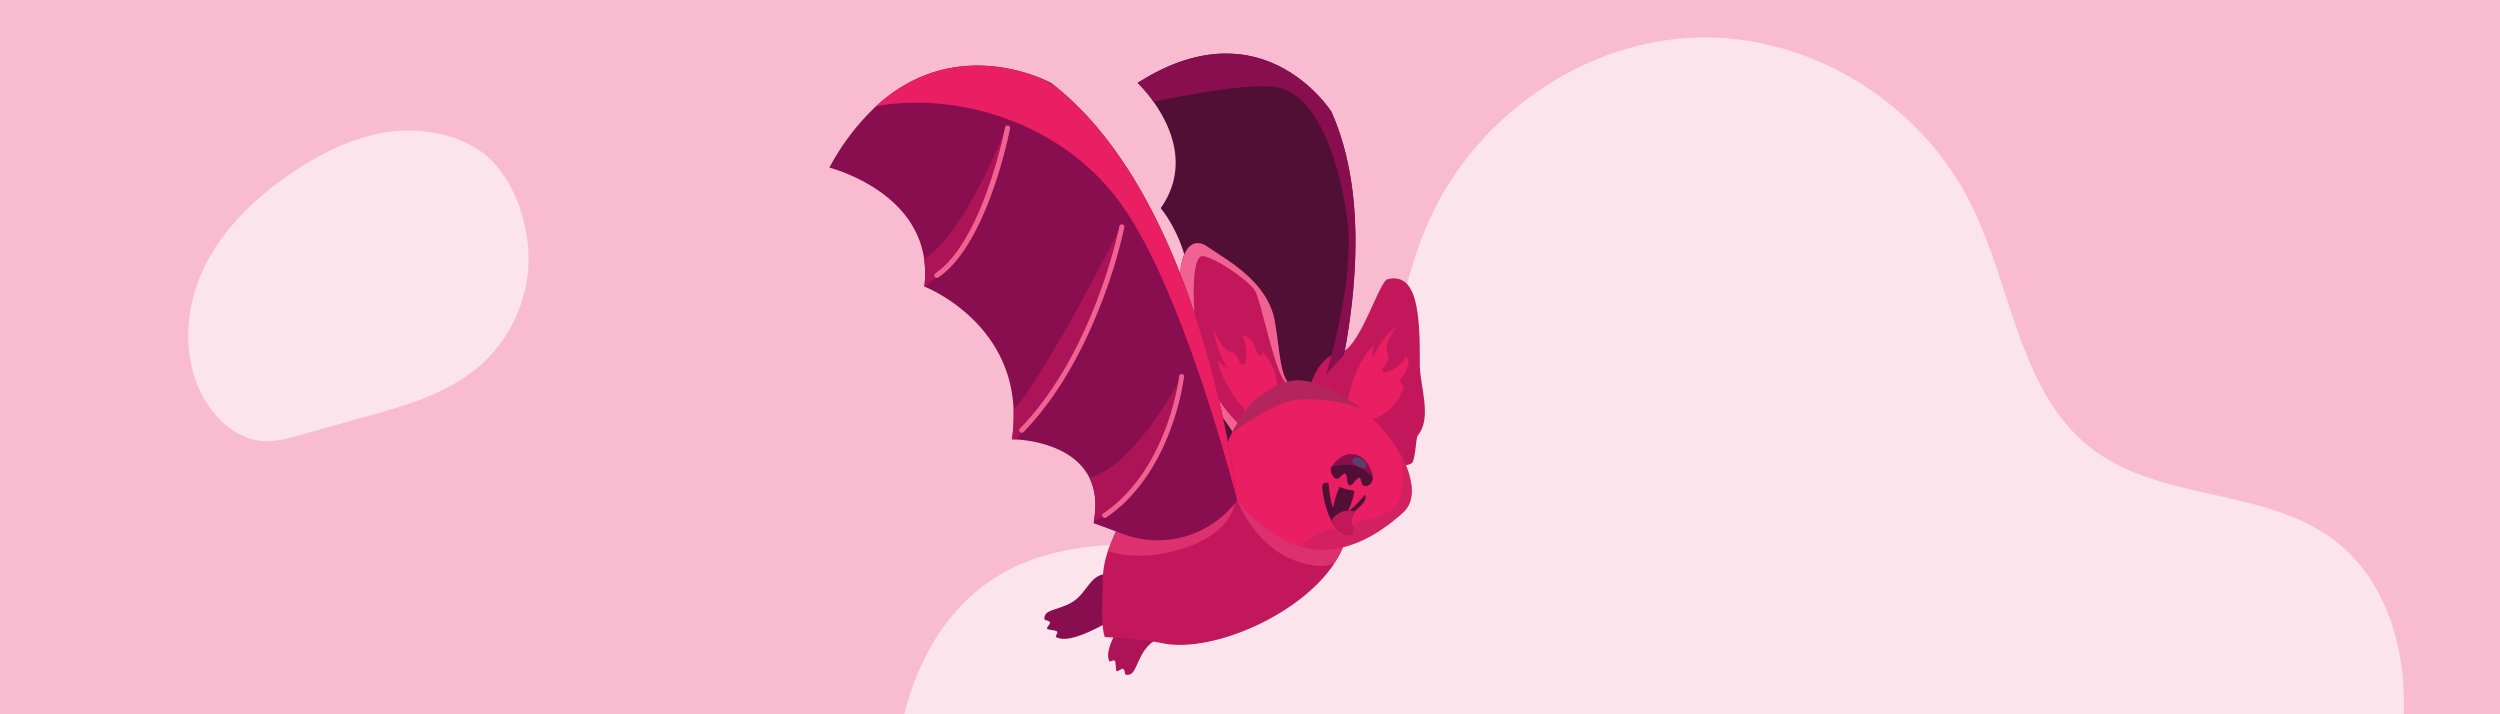 <?xml version="1.0" encoding="UTF-8"?> <svg xmlns="http://www.w3.org/2000/svg" viewBox="0 0 700 200"><defs><style>.cls-1{fill:#f8bbd0;}.cls-2{fill:#fce4ec;}.cls-3{fill:#510f36;}.cls-4{fill:#ad1457;}.cls-5{fill:#880e4f;}.cls-6{fill:#c2185b;}.cls-7{fill:#ec407a;opacity:0.63;}.cls-11,.cls-12,.cls-7,.cls-9{isolation:isolate;}.cls-8{fill:#e91e63;}.cls-9{fill:#465178;opacity:0.74;}.cls-10{fill:#f06292;}.cls-11,.cls-12{fill:#2e3752;}.cls-11{opacity:0.28;}.cls-12{opacity:0.12;}</style></defs><title>5</title><g id="Calque_2" data-name="Calque 2"><rect class="cls-1" y="-50" width="700" height="300"></rect></g><g id="Calque_1" data-name="Calque 1"><path class="cls-2" d="M668.49,225.16c8.64-25.64,6-58.11-15-74-19.76-14.85-49-10.61-68.37-26-19.61-15.56-21.84-44.73-33-67.5-14.23-29.1-45.59-48.21-77.31-47.14S412.55,32.9,399.63,62.91c-5.89,13.65-8.28,28.57-12.65,42.82s-11.3,28.54-23.43,36.76c-20.77,14.09-48.72,5.9-72.43,13.48-33.78,10.79-42.63,47.52-41.24,79.67.47,11,.81,21.89,1.39,32.63a77.88,77.88,0,0,0,7.12,8.89c10.52,11.32,26,19.19,41.26,16.6,7.38-1.26,14.23-4.85,21.65-5.89,19.93-2.81,37.37,12.88,50.31,28.29s26.71,33,46.57,36.21c19.65,3.17,38.08-8.9,55.12-19.21s38.2-19.55,56.12-10.89c12.46,6,19.58,19.05,27.84,30.18a126.76,126.76,0,0,0,31.18,29.46c16.18-27.23,25.81-58.19,41.16-86C642.63,272.28,659.85,250.78,668.49,225.16Z"></path><path class="cls-2" d="M147.85,75.88a40.3,40.3,0,0,1-13.67,26.67c-8.86,7.66-20.56,11-31.84,14.15L84,121.81c-3.43,1-6.93,1.91-10.48,1.67-6.17-.45-11.58-4.65-15.07-9.76-7.33-10.72-7.24-25.37-2-37.25S71.49,55.23,82.31,48c8.4-5.58,17.75-10.11,27.77-11.23,9.7-1.06,21.73,1.51,28.49,9.12C145.45,53.7,148.76,65.73,147.85,75.88Z"></path><g id="Layer_1" data-name="Layer 1"><path class="cls-3" d="M318.55,23.22A37,37,0,0,1,323,28.51c4.64,6.51,10.18,18.14,2,29.77,0,0,16.89,20.1,1.38,41.13,0,0,20,11.19,7.56,26.38l16.07,18.52,15.55-6.71a215.27,215.27,0,0,0,10.75-38.25c4-21.28,5.64-47.48-3.51-68C372.85,31.34,353.59.81,318.55,23.22Z"></path><path class="cls-4" d="M322,163.91S308.24,179.3,310.53,185c.23.59,1-.39,1.62,0,.35.2.19,2.76.49,2.92s1.51-.8,1.74-.7c.77.36.39,1.63.92,1.71,2.7.42,2.73-3.47,5.33-7.08,3.43-4.78,10.64-4.26,8.6-11.92S324.82,160.45,322,163.91Z"></path><path class="cls-5" d="M318,169.22s-16.74,12.09-22.19,9.22c-.57-.3.49-1,.2-1.61-.17-.37-2.73-.47-2.85-.8s.95-1.41.87-1.66c-.28-.79-1.58-.55-1.61-1.08-.13-2.74,3.74-2.36,7.6-4.56,5.12-2.91,5.35-10.13,12.76-7.31S321.71,166.8,318,169.22Z"></path><path class="cls-6" d="M376.11,153.09a26.08,26.08,0,0,1-2.31,4.37c-9.66,15-35.09,25.67-48.65,22.57a92.39,92.39,0,0,0-12.64-1.47c-1.87-.13-3.14-.17-3.14-.17s-1.13-2.07-.68-12.22c.18-3.87-.24-6.58,1.52-11.84,1.17-3.47,3.3-8.07,7.21-14.86.61-1.06,1.27-2.17,2-3.34,5-8.38,12.81-11.37,20.3-12,.73-.07,1.47-.11,2.2-.13,1,0,2,0,3,0,8.25.34,15.07,2.79,15.57,2.71a27.58,27.58,0,0,1,3.95,1.38,31.36,31.36,0,0,1,5.3,2.91c3.36,7,6.18,14.4,6.47,19.74A13.32,13.32,0,0,1,376.11,153.09Z"></path><path class="cls-7" d="M373.8,157.46a4.17,4.17,0,0,1-1,.53v0c-1.58.62-3.82.68-6.82,0-15.9-3.66-21.94-20.48-24.1-34,1,0,2,0,3,0,8.25.34,15.07,2.79,15.56,2.71a27.28,27.28,0,0,1,4,1.38,31.36,31.36,0,0,1,5.3,2.91c3.36,7.05,6.18,14.41,6.47,19.74a13.19,13.19,0,0,1-.06,2.35Z"></path><path class="cls-6" d="M397,121.9c-.62.8-.63,7.17-1.8,7.84-8.61,4.94-28-22.75-28-22.75.29-.64,2.5-7.52,8.11-8.33a4.05,4.05,0,0,0,.47-.12c5.18-1.81,10.44-19.82,12.76-20.36,8-1.89,9.12,8.59,9,23.62C397.47,107.9,401.12,116.83,397,121.9Z"></path><path class="cls-6" d="M357,90.32c1.41,8.66,1.42,13.5,3.44,16.56a7.45,7.45,0,0,0,2.53,2.4c4.08,2.47-12,10.48-16.13,12.45l-.93.47a69.53,69.53,0,0,0-9.22-12.11c-5.76-6.07-5.5-20.55-6.22-29s2.13-15.81,7.66-12S355.2,79,357,90.32Z"></path><path class="cls-8" d="M360.46,106.84v0a.31.31,0,0,1-.41.14L360,107A3.37,3.37,0,0,1,360.46,106.84Z"></path><path class="cls-8" d="M395.26,136.12c.31,3-.41,5.64-2.44,7.46-7.1,6.39-17.19,12.52-28.17,9.67a25.46,25.46,0,0,1-7.94-3.64c-9.45-6.33-14.23-12.8-13.3-24.23a13,13,0,0,1,1.35-3.79c.1-.25.23-.48.35-.74.41-.82.9-1.66,1.4-2.53,1.75-2.93,3.89-5.75,5.3-6.7,3-2.08,5.42-3.84,8.16-4.65a.3.3,0,0,0,.43,0,.27.27,0,0,0,.07-.08l0,0c2.77-.74,6-.45,10.53,1.46a41.06,41.06,0,0,1,9.91,5.94l.36.28a45.56,45.56,0,0,1,10.89,12.68A22.94,22.94,0,0,1,395.26,136.12Z"></path><path class="cls-5" d="M384.29,134.39a2.37,2.37,0,0,1-.25.62,2.07,2.07,0,0,1-1.37,1,1,1,0,0,1-1.34-.81c-.15-.44-.29-1.2-.66-1.44s-1,.63-1.35,1-.85,1.27-1.43,1.06-.6-1.09-.69-1.71-.11-1.32-.53-1.55c-.23-.14-.65.27-.85.42-.56.43-1,1.1-1.7,1-.44-.08-.74-.5-1-.93a2.19,2.19,0,0,1-.5-1.35,2.36,2.36,0,0,1,.26-1c0-.05.06-.11.08-.16A7.33,7.33,0,0,1,375.6,128a5,5,0,0,1,6.53.8,9.43,9.43,0,0,1,1.07,1.44,12.25,12.25,0,0,1,.62,1.26c.13.36.33.71.45,1.09a3.22,3.22,0,0,1,.1,1.27A2,2,0,0,1,384.29,134.39Z"></path><path class="cls-3" d="M384.29,134.39a2.37,2.37,0,0,1-.25.62,2.07,2.07,0,0,1-1.37,1,1,1,0,0,1-1.34-.81c-.15-.44-.29-1.2-.66-1.44s-1,.63-1.35,1-.85,1.27-1.43,1.06-.6-1.09-.69-1.71-.11-1.32-.53-1.55c-.23-.14-.65.27-.85.42-.56.43-1,1.1-1.7,1-.44-.08-.74-.5-1-.93a2.19,2.19,0,0,1-.5-1.35,2.36,2.36,0,0,1,.26-1c1.71-.55,7.45-1.93,11.49,3.12A2,2,0,0,1,384.29,134.39Z"></path><path class="cls-5" d="M382.24,129.09a1.45,1.45,0,0,0-.23-.19,9.36,9.36,0,0,0-2.67-1.36,3.75,3.75,0,0,0-1.73,0,2.79,2.79,0,0,0-1.5.82c-.15.18-.61,1.22,0,.9,1.48-.8,3.11.32,4.54.82a1.84,1.84,0,0,0,.9.14c.35-.05,1.05-.54.77-1A.35.35,0,0,0,382.24,129.09Z"></path><path class="cls-9" d="M382.46,129.62a3,3,0,0,0-.77-.82c-.76-.6-2-1.08-2.75-.31-1,1,1.16,2,1.83,2.31s1.47.44,1.78-.29A1,1,0,0,0,382.46,129.62Z"></path><path class="cls-10" d="M357,90.32c1.4,8.62,1.42,13.45,3.43,16.51v0a.29.29,0,0,1-.41.14A.16.16,0,0,1,360,107c-3-2.31-6.9-22.85-8.63-25.64s-10.87-9.15-14.54-9.64-3.15,18.17-.32,29.49a37.67,37.67,0,0,0,10,17.16c-.51.86-1,1.71-1.4,2.52a69.88,69.88,0,0,0-8.39-10.76c-5.76-6.08-5.5-20.56-6.23-29s2.13-15.82,7.67-12S355.2,79,357,90.32Z"></path><path class="cls-8" d="M349.86,116.2s-8-8.3-8.84-15.25c0,0,6.18,5.18,4.1,4.18-.76-.36-5.18-7.9-5.14-12.91,0,0,2,6.06,4.75,6.3,1.16.1,1.88,1.43,2.32,2.89a.87.87,0,0,0,1.71-.11c.36-2.3.43-5-.75-6.78a3.15,3.15,0,0,0-.24-.3s2.79-1.14,4.36,5c0,0,1.76,1.37,1.37-.71a15,15,0,0,1,4.09,11.22C357.31,117,349.86,116.2,349.86,116.2Z"></path><path class="cls-8" d="M377.42,112.84a.86.86,0,0,1-.09-.61c.39-1.88,2.63-11.54,7.21-15.34,0,0-.73,8.21-1.08,5.81-.13-.87,3.45-8.65,7.46-11.11,0,0-3.69,4.88-2.4,7.46.61,1.21-.23,2.66-1.28,3.85a.84.84,0,0,0,.85,1.37c2.13-.79,4.6-2.13,5.41-4.22a2.53,2.53,0,0,0,.12-.36c.06-.18,2.45,2-1.58,6.47,0,0-.06,1.18.44,1.32a.85.85,0,0,1,.51,1.09,13.64,13.64,0,0,1-6.31,7.79C381.5,119.29,378.18,114.17,377.42,112.84Z"></path><path class="cls-11" d="M381.26,114.52c-5-2.13-13.57-3.36-19.08-2.42-4.41.75-13.12,5.72-17.42,9.49.1-.25.23-.48.35-.74.41-.82.9-1.66,1.4-2.53,1.76-2.93,3.89-5.75,5.3-6.7,3-2.08,5.42-3.84,8.16-4.65a.31.31,0,0,0,.44,0l.06-.08,0,0c2.77-.74,6-.45,10.53,1.46a40.93,40.93,0,0,1,9.92,5.94A3.07,3.07,0,0,1,381.26,114.52Z"></path><path class="cls-12" d="M395.26,136.12c.31,3-.41,5.64-2.44,7.46-7.1,6.39-17.19,12.52-28.17,9.67,2.88-5.86,18.59-6.7,24.26-9.91,5.47-3.11,3.42-13.9,3.24-16.14A23.17,23.17,0,0,1,395.26,136.12Z"></path><path class="cls-3" d="M382.25,138.64c.75,1.45-1.63,3.3-2.28,3.93a3.26,3.26,0,0,0-.57.66,5,5,0,0,0-.7,4.27c.46,1.86-.12,3.21-3.45,1.26a7.29,7.29,0,0,1-2.48-2.95,26,26,0,0,1-2.52-9.49c-.1-1.95,2.46-.92,3.39-.58s1.95.8,2.93,1.14,2.28.39,3.4.7C380.67,137.75,381.83,137.88,382.25,138.64Z"></path><path class="cls-8" d="M371.93,134.67s.37,5.36,1.32,7.52c0,0,1.27-6.63,3.1-7.06S371.93,134.67,371.93,134.67Z"></path><path class="cls-8" d="M382.47,138.18s-3.18,3.92-5.07,5.09c0,0,2.65-5.72,1.51-7S382.47,138.18,382.47,138.18Z"></path><path class="cls-6" d="M379.41,143.23a5,5,0,0,0-.7,4.27c.45,1.86-.12,3.21-3.45,1.26a7.29,7.29,0,0,1-2.48-2.95A5.72,5.72,0,0,1,379.41,143.23Z"></path><path class="cls-7" d="M332.17,153.26c-9.53,3.34-17,2.55-22,1.08,1.17-3.47,3.3-8.07,7.21-14.86,8-3.16,25.27-9,28-4.22C345.43,135.26,350,147,332.17,153.26Z"></path><path class="cls-5" d="M232.23,46.94s23.66,5.92,26.53,25.53a28.81,28.81,0,0,1,.05,7.76l.23.09c2.51,1.05,23.9,10.7,24.77,34.53a44.33,44.33,0,0,1-.46,8.14s.44,0,1.2.05c3.88.24,16.05,1.73,20.5,10.76,1.51,3.07,2.13,7,1.24,12.07,0,.2-.08.39-.11.6l8.49,3.12a27.61,27.61,0,0,0,31.35-9l.32-.4c0-.08,0-.32-.06-.69h0c-.83-8.26-11.33-85-51.93-116.24,0,0-26.12-14.55-49,6.44A66,66,0,0,0,232.23,46.94Z"></path><path class="cls-8" d="M245.32,29.74c22-4,51.73,4,68.57,27.37,15.05,20.94,27.94,65.72,32.4,82.42-.83-8-10.82-81.17-48.93-113.79a24.53,24.53,0,0,0-7.44-4.39C281.49,18.25,262.51,14,245.32,29.74Z"></path><path class="cls-4" d="M283.35,123s.45,0,1.2,0c3.1-4,6.9-8.77,8.79-11,3.43-4,22.72-37.52,19.68-46.89,0,0-20.06,39.31-29.2,49.7A44.23,44.23,0,0,1,283.35,123Z"></path><path class="cls-10" d="M286.12,121.16a.7.7,0,0,0,.51-.22c21.08-21.74,28.12-57,28.19-57.34a.71.71,0,0,0-1.39-.27c-.07.35-7,35.2-27.82,56.64a.71.71,0,0,0,0,1,.73.73,0,0,0,.52.21Z"></path><path class="cls-4" d="M306.3,145.86a24.07,24.07,0,0,0,5.49-3.2c2.53-2.29,11.16-11.28,13.78-18.69s5.3-18.52,5.3-18.52S318,130.27,305.06,133.79C306.57,136.87,307.19,140.81,306.3,145.86Z"></path><path class="cls-10" d="M309.37,145a.7.7,0,0,0,.4-.12c18.61-12.65,21.74-39.11,21.76-39.37a.69.69,0,0,0-.6-.78h0a.72.72,0,0,0-.78.62c0,.26-3.1,26.08-21.16,38.36a.7.7,0,0,0-.23,1,.69.69,0,0,0,.63.33Z"></path><path class="cls-5" d="M318.55,23.22A37,37,0,0,1,323,28.51c8.44-1.8,25.28-5.05,33.63-4.21,11.42,1.14,18,18.92,20.53,36.38,2.54,17.21-5.66,43.47-5.88,44.19l5.06-5.5c4-21.25,5.64-47.48-3.51-68C372.85,31.34,353.59.81,318.55,23.22Z"></path><path class="cls-4" d="M258.81,80.23l.23.09c3.4-2.8,7.44-6.48,9.12-8.93,3-4.47,11.43-23.72,12.41-28.28s.48-5.8.48-5.8l-.12.31c-1.5,3.74-11.64,28.27-22.18,34.85A28.81,28.81,0,0,1,258.81,80.23Z"></path><path class="cls-10" d="M262.31,77.81a.7.7,0,0,0,.4-.12c13.69-9.23,19.85-40.37,20.1-41.69a.69.69,0,0,0-.56-.83.7.7,0,0,0-.83.56c-.06.32-6.3,31.88-19.51,40.79a.7.7,0,0,0,.4,1.29Z"></path></g></g></svg> 